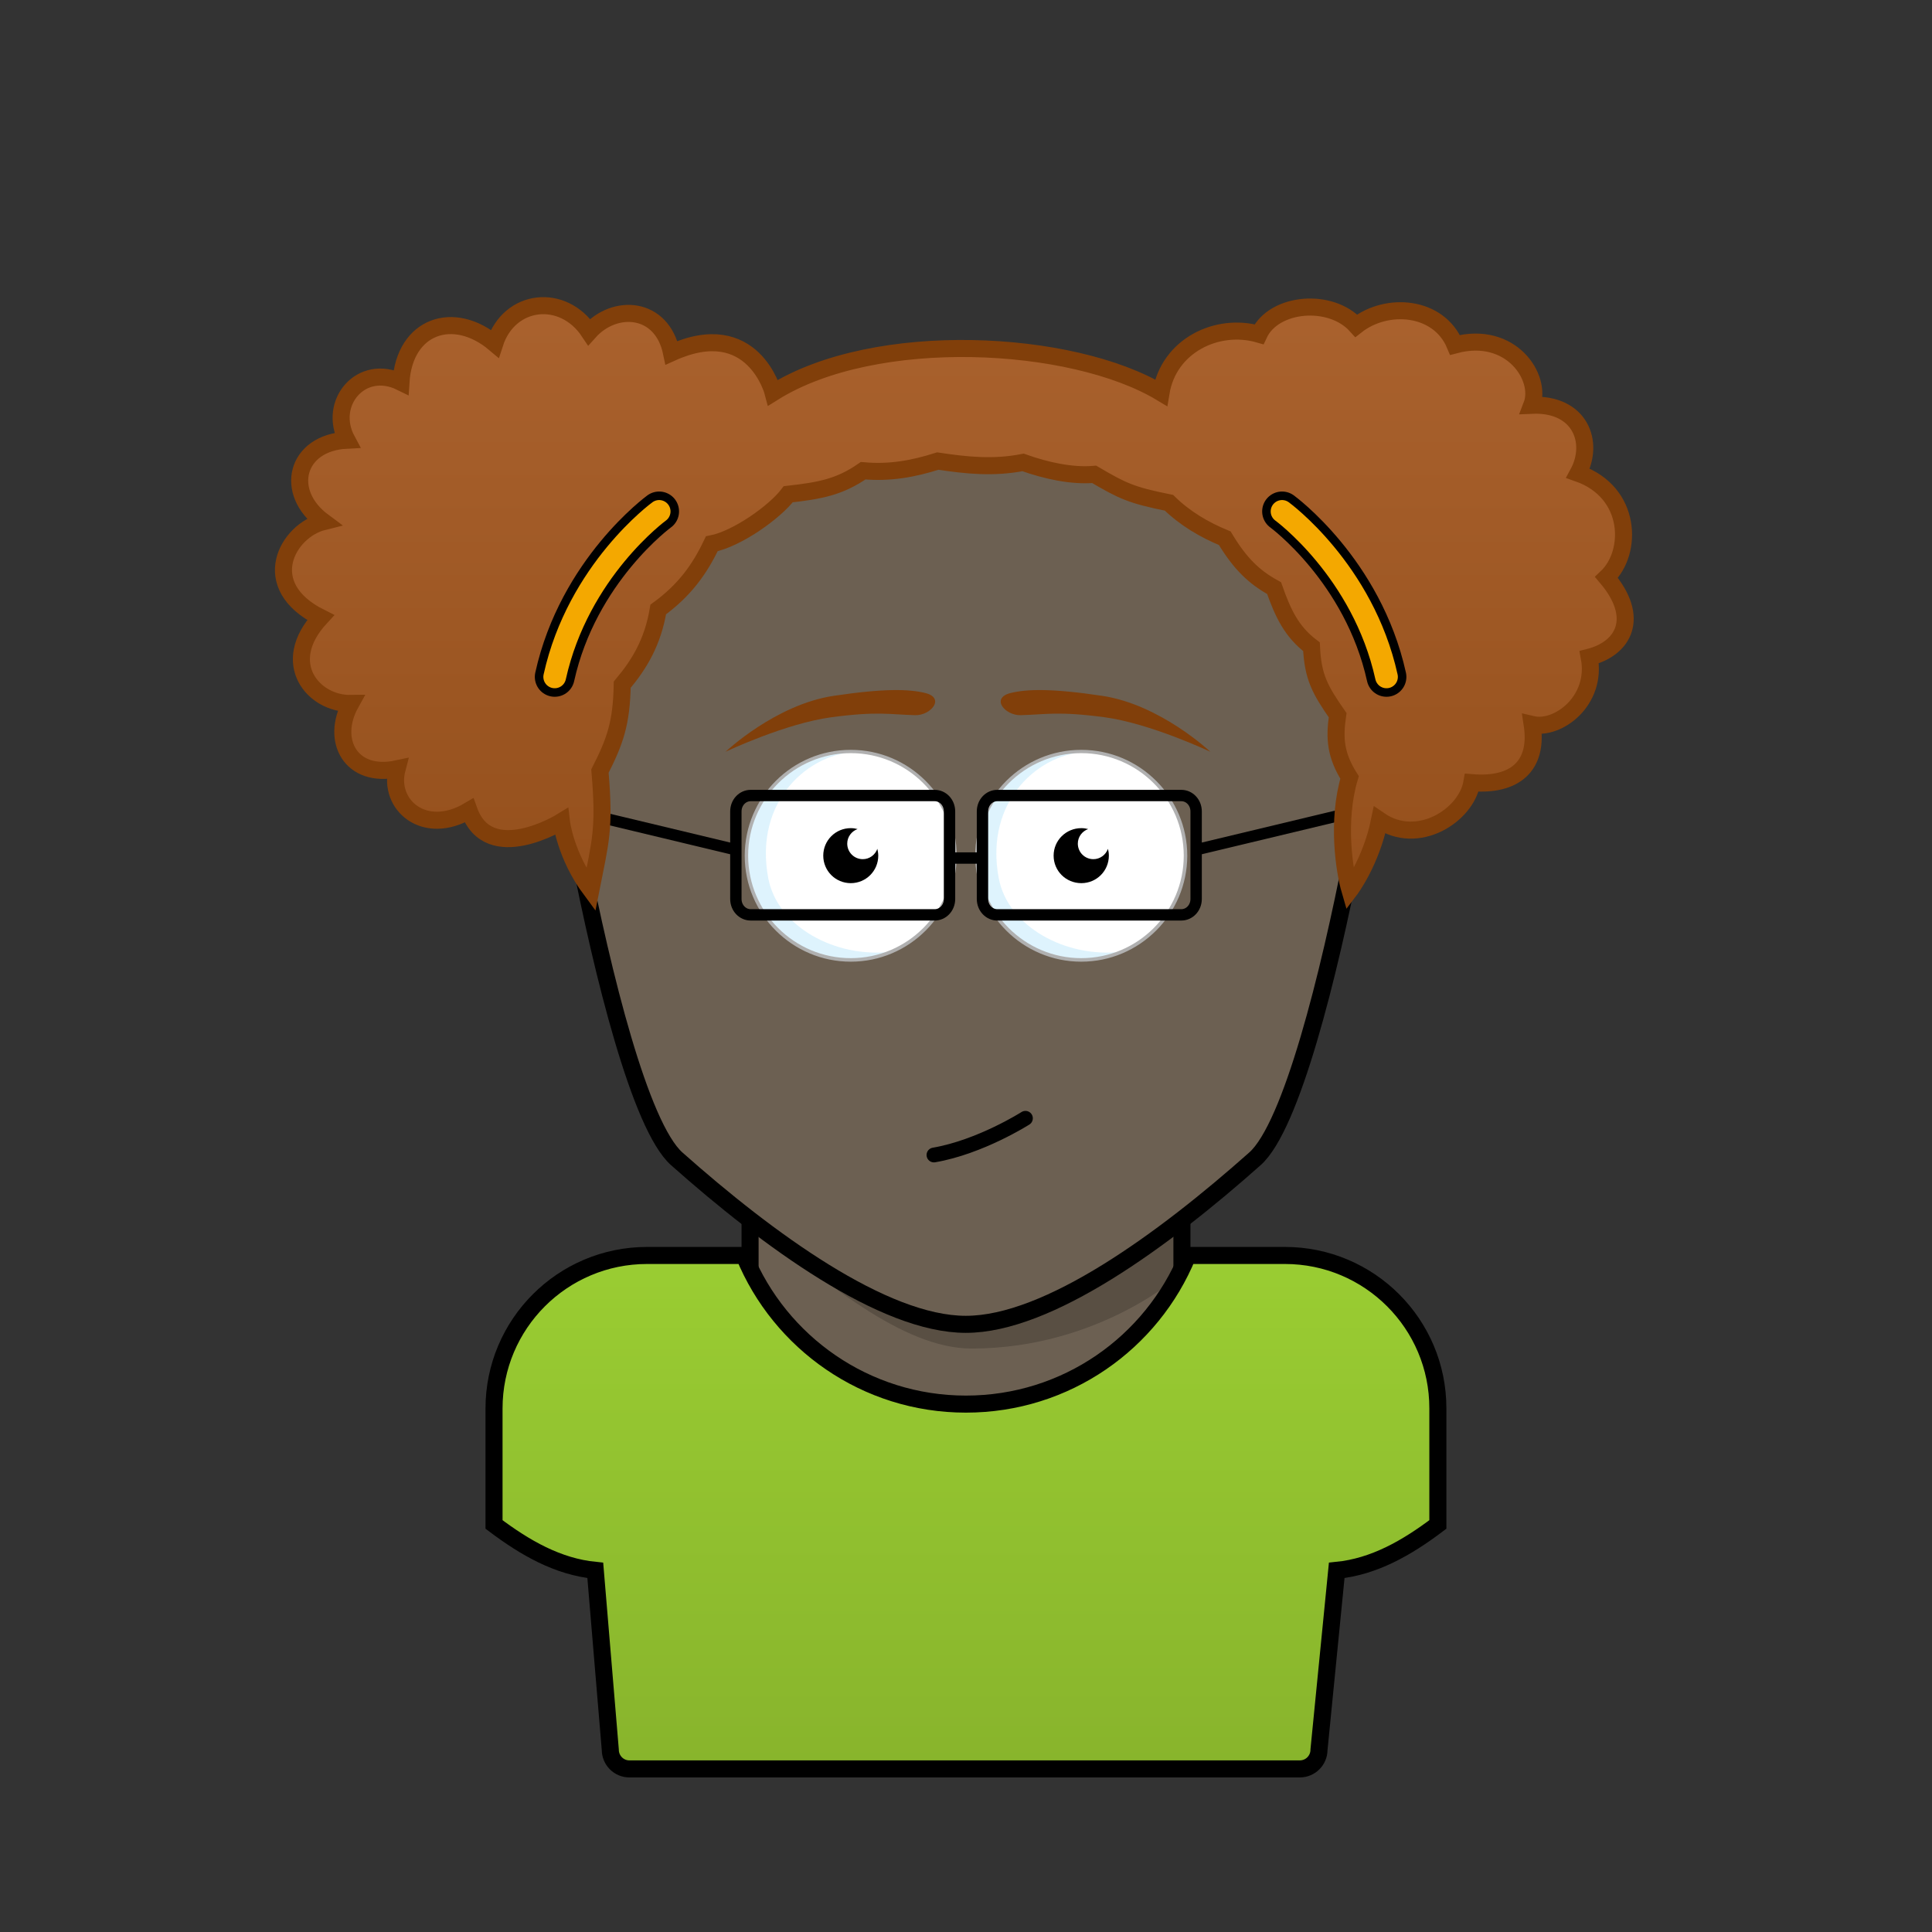 <svg xmlns="http://www.w3.org/2000/svg" viewBox="0 0 170 170"><rect x="0" y="0" width="170" height="170" fill="#333333" stroke="none"/><rect stroke="#000000" stroke-width="1.5" x="66" y="102.56" width="38" height="44" fill="#6c6052"/><path fill="#000000" opacity="0.18" d="M66,107.44c6.44,5.24,13.4,11.22,19.49,11.22c11.29,0,18.52-6.6,18.52-6.6l0-9.5H66V107.44z"/><path stroke="#000000" stroke-width="1.5" d="M85,34.4c18.39,0,39.63,11.82,34.02,40.71c-2.05,10.56-5.37,24-8.6,26.86c-8.02,7.13-18.19,14.57-25.44,14.56c-7.25,0-17.41-7.44-25.43-14.56c-3.22-2.86-6.54-16.3-8.59-26.86C45.37,46.22,66.61,34.4,85,34.4z" fill="#6c6052"/><path fill="none" stroke="#000000" stroke-width="1.3" stroke-linecap="round" d="M82.18,101.63c4.08-0.7,8.05-3.23,8.05-3.23"/><path fill="#FFFFFF" d="M74.86,66.12c5.07,0,9.17,4.11,9.17,9.17c0,5.07-4.11,9.17-9.17,9.17c-5.07,0-9.18-4.11-9.18-9.17C65.69,70.22,69.79,66.12,74.86,66.12z"/><path fill="#FFFFFF" d="M95.14,66.11c5.07,0,9.17,4.11,9.17,9.17c0,5.07-4.11,9.17-9.17,9.17c-5.07,0-9.18-4.11-9.18-9.17C85.97,70.22,90.08,66.11,95.14,66.11z"/><path fill="#CDECFC" opacity="0.65" d="M65.68,75.29c0,6.8,7.16,11.02,12.7,8.46c-4.89,0.56-9.98-2.22-10.78-6.48c-1.29-6.83,3.62-11.12,8-11.12C71.94,65.5,65.68,68.71,65.68,75.29z"/><path fill="#CDECFC" opacity="0.65" d="M85.96,75.29c0,6.8,7.16,11.02,12.7,8.46c-4.89,0.56-9.98-2.22-10.78-6.48c-1.29-6.83,3.62-11.12,8-11.12C92.22,65.5,85.96,68.71,85.96,75.29z"/><path fill="#B0B0B0" d="M74.86,84.62c-5.14,0-9.33-4.18-9.33-9.32c0-5.14,4.18-9.32,9.33-9.32c5.14,0,9.32,4.18,9.32,9.32C84.19,80.43,80,84.62,74.86,84.62z M74.86,66.27c-4.98,0-9.03,4.05-9.03,9.02c0,4.98,4.05,9.02,9.03,9.02c4.98,0,9.02-4.05,9.02-9.02C83.89,70.31,79.84,66.27,74.86,66.27z"/><path fill="#B0B0B0" d="M95.14,84.62c-5.14,0-9.33-4.18-9.33-9.32c0-5.14,4.18-9.32,9.33-9.32s9.33,4.18,9.33,9.32C104.46,80.43,100.28,84.62,95.14,84.62z M95.14,66.27c-4.98,0-9.02,4.05-9.02,9.02c0,4.98,4.05,9.02,9.02,9.02c4.98,0,9.02-4.05,9.02-9.02C104.16,70.31,100.11,66.27,95.14,66.27z"/><path fill="#000000" d="M96.21,75.6c-0.76,0-1.37-0.61-1.37-1.37c0-0.59,0.38-1.09,0.91-1.28c-0.19-0.05-0.39-0.08-0.6-0.08c-1.35,0-2.44,1.08-2.44,2.42c0,1.34,1.08,2.42,2.44,2.42c1.34,0,2.42-1.08,2.42-2.42c0-0.21-0.03-0.41-0.08-0.6C97.3,75.22,96.8,75.6,96.21,75.6z"/><path fill="#000000" d="M75.92,75.6c-0.76,0-1.37-0.61-1.37-1.37c0-0.59,0.38-1.09,0.91-1.28c-0.19-0.05-0.39-0.08-0.6-0.08c-1.34,0-2.42,1.08-2.42,2.42c0,1.34,1.08,2.42,2.42,2.42c1.34,0,2.42-1.08,2.42-2.42c0-0.21-0.04-0.41-0.08-0.6C77.01,75.22,76.51,75.6,75.92,75.6z"/><path fill="#813f0a" d="M106.5,66.15c0,0-5.27-2.5-9.33-3.04c-4.06-0.54-5.1-0.24-7.35-0.18c-1.38,0.04-2.68-1.5-0.9-1.95c1.42-0.35,3.62-0.42,8.08,0.25C102.11,62,106.5,66.15,106.5,66.15z M73.34,61.23c4.47-0.67,6.66-0.6,8.08-0.25c1.78,0.44,0.48,1.99-0.9,1.95c-2.25-0.06-3.29-0.36-7.35,0.18c-4.06,0.54-9.33,3.04-9.33,3.04S68.23,62,73.34,61.23z"/><path stroke="#000000" stroke-width="1" stroke-linecap="round" fill="none" d="M105.25,79.1c0,0.8-0.6,1.4-1.3,1.4h-16.2c-0.7,0-1.3-0.6-1.3-1.4v-7.7c0-0.8,0.6-1.4,1.3-1.4h16.2c0.7,0,1.3,0.6,1.3,1.4V79.1z M105.55,74.7l13.77-3.3 M64.75,79.1c0,0.8,0.6,1.4,1.3,1.4h16.2c0.7,0,1.3-0.6,1.3-1.4v-7.7c0-0.8-0.6-1.4-1.3-1.4h-16.2c-0.7,0-1.3,0.6-1.3,1.4V79.1z M64.45,74.7l-13.77-3.3 M83.7,75.5h2.6"/><path stroke="#000000" stroke-width="1.5" fill="url(#ShirtGradient-2898935f-1-Shirt)" d="M113.06,110.47h-8.55c-3.15,7.68-10.69,13.08-19.52,13.08c-8.81,0-16.36-5.41-19.51-13.08h-8.54c-7.44,0-13.47,6.03-13.47,13.47v10.2c2.74,2.06,5.6,3.71,8.91,4.04l1.32,15.78c0,0.93,0.75,1.69,1.68,1.69h58.99c0.94,0,1.69-0.76,1.69-1.69l1.56-15.78c3.3-0.33,6.17-1.98,8.9-4.04v-10.21C126.53,116.5,120.5,110.47,113.06,110.47z"/><path stroke="#813f0a" stroke-width="1.5" stroke-miterlimit="50" fill="url(#HairGradient-2898935f)" d="M141.36,50.81c3.02,3.56,1.5,6.25-1.52,7.02c0.73,3.85-2.77,6.45-5.02,5.92c0.56,3.69-1.56,5.43-5.31,5.12c-0.5,2.88-4.75,5.62-8.12,3.31c-0.75,3.69-2.61,6.14-2.61,6.14c-0.48-1.65-1.18-6.07-0.03-9.91c-1.23-1.96-1.35-3.42-1.05-5.48c-1.55-2.23-2.18-3.35-2.3-6.02c-1.75-1.33-2.5-2.92-3.29-5.16c-1.75-0.96-2.98-2.13-4.34-4.39c-1.8-0.74-3.5-1.74-4.91-3.12c-3.34-0.67-4.11-1.05-6.58-2.5c-1.96,0.17-4.21-0.32-6.26-1.05c-2.62,0.51-4.99,0.26-7.5-0.12c-2.21,0.7-4.24,1.06-6.57,0.85c-2.09,1.45-3.82,1.76-6.59,2.07c-1.2,1.58-4.5,3.92-6.73,4.36c-1.06,2.24-2.4,4.1-4.71,5.78c-0.48,2.86-1.64,4.8-3.17,6.62c-0.06,3.4-0.64,5-1.96,7.6c0.44,5.13,0.05,6.15-0.8,10.46c-2.25-3.03-2.59-6.01-2.59-6.01s-6.38,3.94-8.13-0.98c-3.92,2.33-7.17-0.5-6.33-3.67c-4.07,0.87-5.88-2.51-4.08-5.75c-3.27,0.05-6.36-3.54-2.65-7.56c-5.65-2.82-2.9-7.66,0.24-8.44c-3.51-2.6-2.42-6.95,2.08-7.17c-1.75-3.25,1.25-6.83,4.75-5.1c0.31-5,4.66-6.43,8.25-3.4c1.28-3.97,6-4.5,8.31-1.02c2.25-2.52,6.4-2.28,7.25,1.83c7.19-3.25,8.94,3.51,8.94,3.51c9-5.64,26.31-4.7,34.13,0c0.68-4.14,4.94-6.2,8.62-5.14c1.31-2.81,6.31-3.25,8.56-0.75c2.69-2.12,7.25-1.77,8.69,1.69c4.94-1.31,7.69,2.88,6.75,5.31c4.25-0.19,5.56,3.25,4.08,5.98C143.62,43.31,143.69,48.61,141.36,50.81z"/><path fill="none" stroke="#000000" stroke-width="3.5" stroke-linecap="round" d="M112.81,45c0,0,7.12,5.19,9.19,14.56"/><path fill="none" stroke="#F4A800" stroke-width="2" stroke-linecap="round" d="M112.81,45c0,0,7.12,5.19,9.19,14.56"/><circle fill="#FF0000" stroke="#000000" stroke-width="0.75" d="M121.12,51.77c0,1.28-1.04,2.31-2.31,2.31c-1.28,0-2.31-1.03-2.31-2.31c0-1.28,1.04-2.31,2.31-2.31C120.09,49.46,121.12,50.49,121.12,51.77z"/><path fill="none" stroke="#000000" stroke-width="3.5" stroke-linecap="round" d="M58,45c0,0-7.12,5.19-9.19,14.56"/><path fill="none" stroke="#F4A800" stroke-width="2" stroke-linecap="round" d="M58,45c0,0-7.12,5.19-9.19,14.56"/><circle fill="#FF0000" stroke="#000000" stroke-width="0.75" d="M49.69,51.77c0,1.28,1.04,2.31,2.31,2.31c1.28,0,2.31-1.03,2.31-2.31c0-1.28-1.04-2.31-2.31-2.31C50.72,49.46,49.69,50.49,49.69,51.77z"/><linearGradient id="HairGradient-2898935f" x1="0%" x2="0%" y1="100%" y2="0%"><stop offset="0%" stop-color="#95501c"/><stop offset="100%" stop-color="#aa622e"/></linearGradient><linearGradient id="ShirtGradient-2898935f-1-Shirt" x1="0%" x2="0%" y1="100%" y2="0%"><stop offset="0%" stop-color="#88b42c"/><stop offset="100%" stop-color="#9ACD32"/></linearGradient></svg>